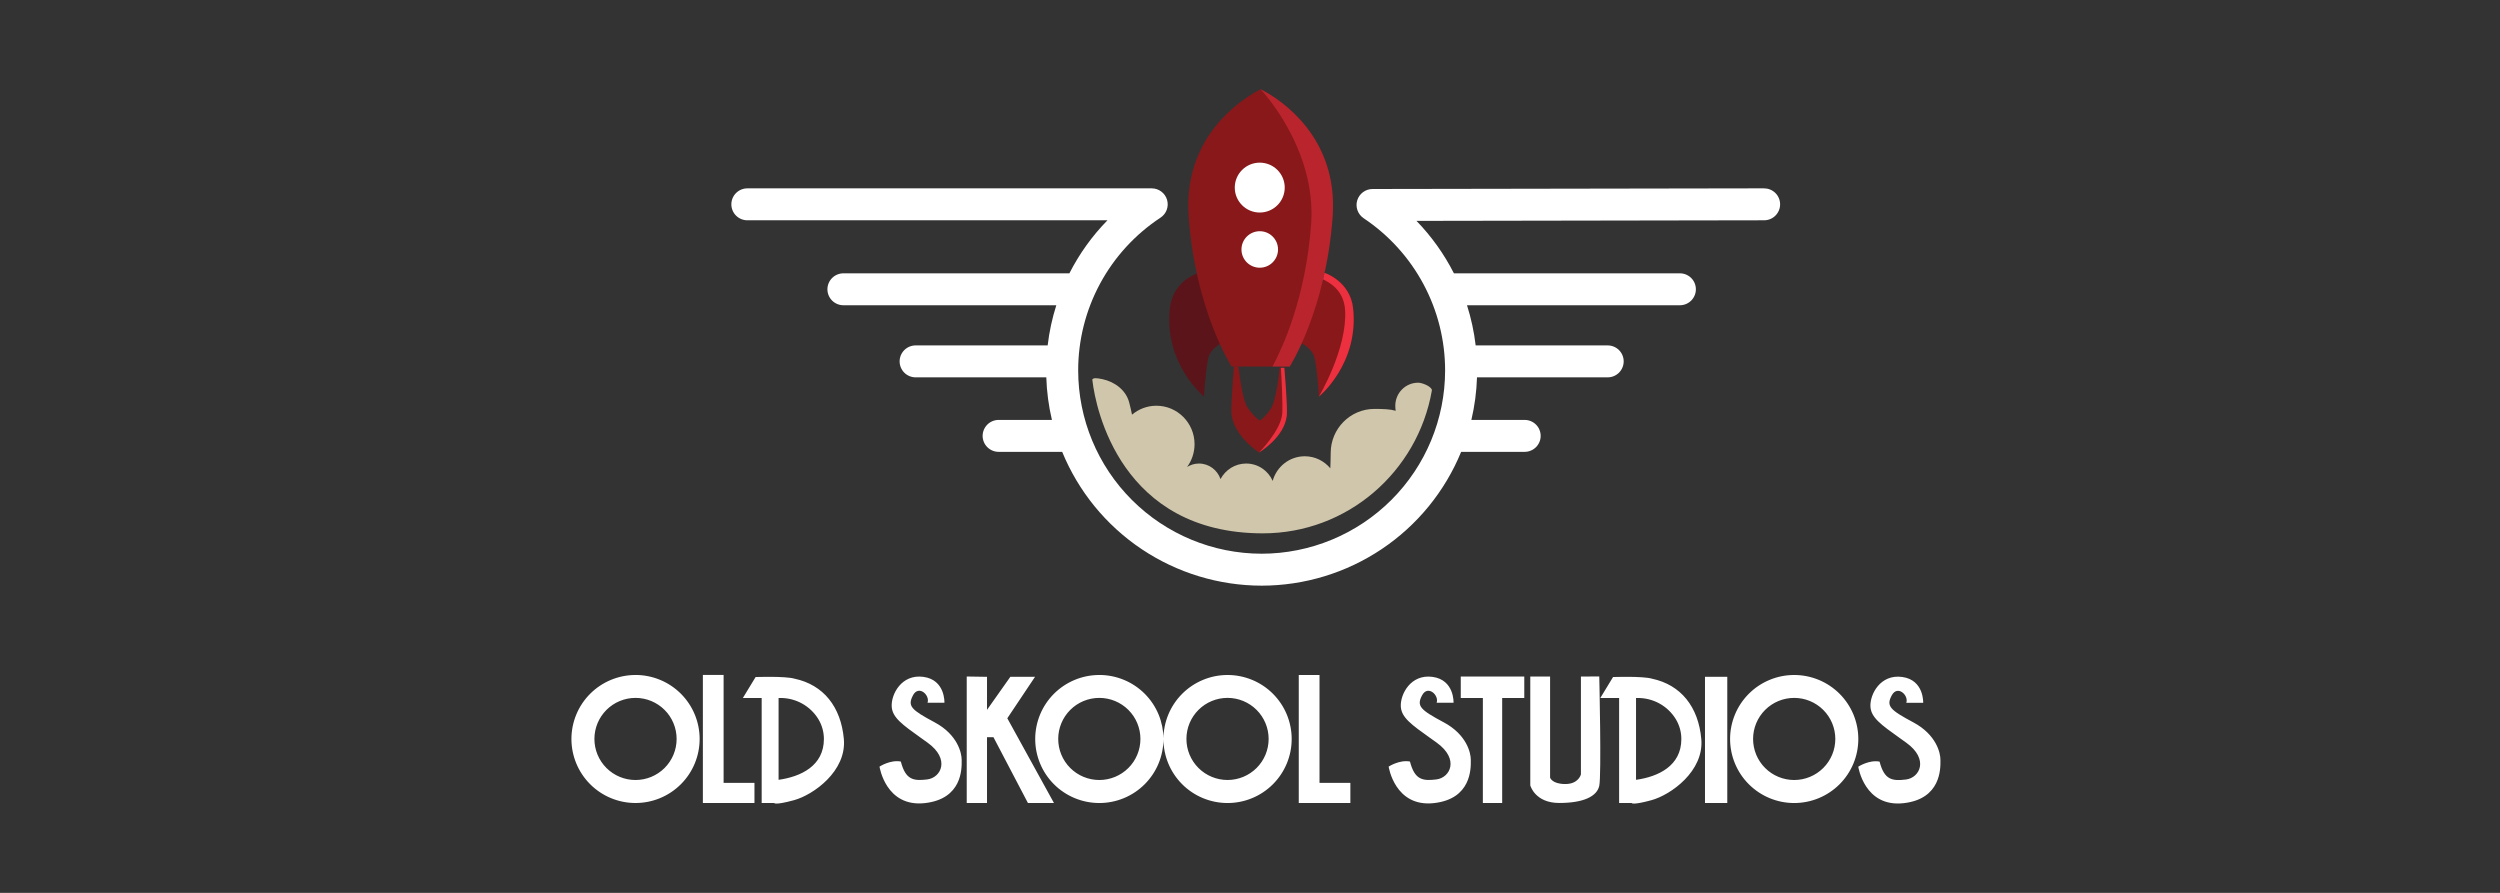 <?xml version="1.0" encoding="utf-8" ?>
<!DOCTYPE svg PUBLIC "-//W3C//DTD SVG 1.1//EN" "http://www.w3.org/Graphics/SVG/1.1/DTD/svg11.dtd">
<svg xmlns="http://www.w3.org/2000/svg" fill="none" height="50" viewBox="0 0 140 50" width="140"><rect x="0" y="0" width="140" height="50" fill="#333333" stroke="none"/><path clip-rule="evenodd" d="m39.361 37.798h1.161v6.041h1.728v1.128h-1.728-.581-.58zm22.201.001c-.471-0-.938.092-1.374.273s-.831.444-1.165.777c-.333.333-.598.728-.778 1.163-.18.435-.273.901-.273 1.372-0.0.471.093.937.273 1.372.18.435.445.83.778 1.163.333.333.729.597 1.165.777s.902.273 1.374.273c.952 0 1.865-.378 2.539-1.05.67-.669 1.048-1.576 1.052-2.522.002.466.094.928.273 1.359.18.435.445.83.778 1.163.333.333.729.597 1.165.777s.902.273 1.374.273c.952 0 1.866-.378 2.539-1.05.673-.672 1.052-1.584 1.052-2.535 0-.471-.093-.937-.273-1.372-.18-.435-.445-.83-.778-1.163-.333-.333-.729-.597-1.165-.777-.436-.18-.902-.273-1.374-.273-.471-0-.938.092-1.374.273s-.831.444-1.165.777c-.333.333-.598.728-.778 1.163-.179.431-.271.892-.273 1.358-.002-.466-.095-.928-.273-1.359-.18-.435-.445-.83-.778-1.163-.334-.333-.729-.597-1.165-.777-.436-.18-.902-.273-1.374-.273zm0 5.881c-.611 0-1.196-.242-1.628-.673-.432-.431-.674-1.016-.674-1.626s.243-1.195.674-1.626c.432-.431 1.018-.673 1.628-.673.611 0 1.196.242 1.628.673.432.431.674 1.016.674 1.626s-.243 1.195-.674 1.626c-.432.431-1.018.673-1.628.673zm-25.973-5.881c-.952 0-1.865.378-2.538 1.05s-1.051 1.584-1.051 2.534c0 .951.378 1.862 1.051 2.535.673.672 1.586 1.05 2.538 1.05.952 0 1.865-.378 2.539-1.05.673-.672 1.052-1.584 1.052-2.535 0-.471-.093-.937-.273-1.372-.18-.435-.445-.83-.778-1.163-.334-.333-.729-.597-1.165-.777-.436-.18-.903-.273-1.374-.273zm0 5.881c-.611 0-1.196-.242-1.628-.673-.432-.431-.674-1.016-.674-1.626s.243-1.195.674-1.626c.432-.431 1.018-.673 1.628-.673.611 0 1.196.242 1.628.673.432.431.674 1.016.674 1.626s-.243 1.195-.674 1.626c-.432.431-1.018.673-1.628.673zm31.525-.674c.432.431 1.018.673 1.628.673s1.196-.242 1.628-.673c.432-.431.674-1.016.674-1.626s-.243-1.195-.674-1.626c-.432-.431-1.018-.673-1.628-.673s-1.196.242-1.628.673-.674 1.016-.674 1.626.243 1.195.674 1.626zm33.361-5.207c-.472-0-.938.092-1.374.273-.436.18-.832.444-1.165.777-.334.333-.598.728-.778 1.163-.18.435-.273.901-.273 1.372 0 .951.378 1.863 1.052 2.535.673.672 1.587 1.05 2.539 1.05.471 0 .938-.093 1.374-.273.435-.18.831-.444 1.165-.777.333-.333.597-.728.778-1.163.18-.435.273-.901.273-1.372 0-.471-.093-.937-.273-1.372-.181-.435-.445-.83-.778-1.163-.334-.333-.73-.597-1.165-.777-.436-.18-.903-.273-1.374-.273zm0 5.881c-.611 0-1.196-.242-1.628-.673-.432-.431-.674-1.016-.674-1.626s.243-1.195.674-1.626c.432-.431 1.018-.673 1.628-.673.611 0 1.196.242 1.628.673s.675 1.016.675 1.626-.243 1.195-.675 1.626-1.017.673-1.628.673zm-26.582-5.882h-1.162v7.17h.581.581 1.728v-1.128h-1.728zm-31.579.116s1.663-.06 2.181.092c1.621.343 2.599 1.577 2.761 3.377.162 1.8-1.708 3.13-2.791 3.426-1.082.296-1.109.159-1.109.159h-.702v-5.882h-1.053zm1.287 1.173v4.582h.001c1.244-.174 2.536-.78 2.537-2.286-.001-.393-.108-.778-.312-1.114-.224-.365-.539-.666-.914-.873s-.798-.314-1.227-.309zm48.911-1.081c-.518-.152-2.181-.092-2.181-.092l-.713 1.173h1.053v5.882h.702s.026.137 1.109-.159c1.082-.296 2.953-1.626 2.791-3.426-.162-1.8-1.14-3.034-2.761-3.377zm-.894 5.663v-4.582h.085c.429-.004.851.102 1.227.309s.69.508.914.873c.204.336.312.721.312 1.114.001 1.506-1.29 2.111-2.535 2.286zm-40.489-4.731c-.323.605-.095.812 1.212 1.512 1.306.699 1.512 1.744 1.512 2.085 0 .016 0.0.034.001.056.007.451.032 2.151-2.064 2.383-2.195.243-2.537-2.044-2.537-2.044s.607-.397 1.194-.284c.265 1.021.7 1.097 1.476 1.002.776-.095 1.307-1.135.02-2.061-.125-.09-.244-.175-.358-.256-1.056-.753-1.615-1.151-1.649-1.766-.038-.68.548-1.831 1.779-1.661s1.173 1.448 1.173 1.448h-.946c.151-.416-.491-1.02-.815-.415zm29.72 1.512c-1.306-.7-1.535-.908-1.212-1.512.323-.605.966-0.0.815.415h.947s.056-1.277-1.173-1.448c-1.23-.17-1.817.98-1.78 1.661.034.614.592 1.012 1.646 1.763l.001 0.0.001.001.001 0c.114.081.234.167.359.257 1.287.926.757 1.966-.019 2.061s-1.212.019-1.477-1.002c-.587-.113-1.194.284-1.194.284s.341 2.287 2.536 2.044c2.096-.233 2.071-1.937 2.065-2.387l-0-.001c-0-.021-.001-.039-.001-.055 0-.341-.207-1.382-1.513-2.081zm26.3.003c1.307.699 1.515 1.738 1.515 2.079v.021l.001.034v.001c.006.45.031 2.157-2.066 2.39-2.195.244-2.536-2.044-2.536-2.044s.607-.397 1.194-.284c.264 1.021.7 1.097 1.476 1.002.776-.095 1.306-1.135.019-2.061-.126-.091-.247-.177-.361-.258-1.054-.751-1.612-1.15-1.646-1.763-.037-.68.55-1.831 1.78-1.661 1.23.17 1.174 1.448 1.174 1.448h-.947c.152-.416-.49-1.02-.814-.416s-.095.813 1.211 1.512zm-49.187-2.551h-1.383l-1.306 1.849v-1.849l-1.136-.018v7.083h1.136v-3.686h.36l1.931 3.686h1.458l-2.612-4.744zm25.079 1.184h-1.238v-1.202h3.557v1.202h-1.238v5.882h-1.082zm5.491-1.201v5.479s-.124.541-.874.541c-.751 0-.853-.36-.853-.36v-5.66h-1.109v6.095s.256.986 1.62.986 2.114-.369 2.243-.961c.129-.592 0-6.123 0-6.123zm6.948.017h1.248v7.066h-1.248z" fill="#fff" fill-rule="evenodd"/><path d="m67.021 15.322s-1.345.427-1.51 1.941c-.338 3.112 1.914 4.95 1.914 4.95s.056-1.182.226-2.1c.125-.68.92-.975.92-.975z" fill="#5b141a"/><path d="m74.263 15.322s1.345.427 1.51 1.941c.338 3.112-1.914 4.95-1.914 4.95s-.056-1.182-.226-2.1c-.125-.68-.92-.975-.92-.975z" fill="#88181a"/><path d="m70.74 5.077s-.104-.069-.146-.077l-.146.077c-1.005.542-4.201 2.621-3.885 7.05.375 5.247 2.404 8.397 2.404 8.397h3.257s2.026-3.149 2.404-8.397c.316-4.429-2.877-6.508-3.885-7.05z" fill="#88181a"/><path d="m70.74 5.077s-.104-.069-.146-.077c0 0 3.135 3.285 2.829 7.539-.295 4.14-1.619 6.973-2.164 7.985h.965s2.026-3.149 2.404-8.397c.316-4.429-2.877-6.508-3.885-7.05z" fill="#ed303f" opacity=".5"/><path d="m70.546 11.902c.772 0 1.399-.625 1.399-1.397 0-.771-.626-1.397-1.399-1.397-.772 0-1.399.625-1.399 1.397 0 .771.626 1.397 1.399 1.397z" fill="#fff"/><path d="m70.546 14.992c.565 0 1.024-.458 1.024-1.022 0-.565-.458-1.022-1.024-1.022-.565 0-1.024.458-1.024 1.022 0 .565.458 1.022 1.024 1.022z" fill="#fff"/><path d="m71.923 20.598h-.255s-.191 1.843-.508 2.3c-.16.234-.417.542-.606.648-.183-.08-.494-.441-.691-.722-.314-.457-.508-2.3-.508-2.3h-.255s-.183 2.201-.138 2.661c.125 1.237 1.539 2.156 1.539 2.156s1.433-.844 1.558-2.082c.048-.462-.138-2.661-.138-2.661z" fill="#88181a"/><path d="m71.924 20.598h-.194c.032.38.117 2.175.074 2.587-.096.956-1.3 2.156-1.3 2.156s1.433-.844 1.558-2.082c.048-.462-.138-2.661-.138-2.661z" fill="#ed303f"/><path d="m75.773 17.263c-.165-1.514-1.598-1.986-1.598-1.986l-.083.366c.394.202 1.167.616 1.234 1.731.13 2.156-1.468 4.836-1.468 4.836s2.252-1.838 1.914-4.95z" fill="#ed303f"/><path d="m80.177 21.851s.008-.016.011-.024c-.079-.215-.567-.396-.771-.396-.707 0-1.28.577-1.28 1.29 0 .098.008.192.021.282-.301-.088-.694-.104-1.19-.104-1.354 0-2.449 1.106-2.449 2.468 0 .308-.013.596-.021.859-.343-.412-.855-.675-1.43-.675-.858 0-1.581.585-1.797 1.38-.253-.574-.821-.973-1.486-.973-.623 0-1.161.354-1.436.87-.174-.505-.644-.87-1.206-.87-.245 0-.47.072-.665.191.261-.356.417-.798.417-1.274 0-1.189-.958-2.154-2.138-2.154-.52 0-.992.189-1.364.5-.042-.226-.103-.463-.158-.681-.179-.689-.802-1.157-1.494-1.306-.364-.08-.52-.067-.557.008-.011-.008-.018-.011-.016.003 0 .016.005.029.005.045 0 .011.003.024.005.035.182 1.558 1.591 8.542 9.542 8.542 4.734 0 8.666-3.449 9.463-7.989.003-.021 0-.029-.008-.027z" fill="#cfc6ab"/><path d="m98.785 10.547-21.927.037c-.191.001-.377.064-.531.178-.153.114-.266.275-.322.457-.056.183-.051.38.014.56.065.18.186.335.345.442 1.404.937 2.555 2.206 3.351 3.693.796 1.488 1.212 3.148 1.211 4.835-.003 2.72-1.086 5.328-3.013 7.251s-4.538 3.005-7.262 3.008c-2.724-.003-5.335-1.085-7.261-3.008-1.926-1.923-3.009-4.531-3.012-7.251-.002-1.697.419-3.367 1.224-4.862.805-1.494 1.969-2.765 3.388-3.699.161-.106.283-.261.348-.441.066-.181.071-.378.016-.562-.055-.184-.168-.344-.322-.459-.154-.115-.341-.177-.532-.178h-22.649c-.237 0-.465.094-.633.262-.168.168-.262.395-.262.632 0 .237.094.465.262.632.168.168.396.262.633.262h20.167c-.858.876-1.577 1.877-2.132 2.97h-12.655c-.237 0-.465.095-.633.262-.168.168-.262.395-.263.632 0.0.237.095.464.263.632.168.168.396.262.633.262h11.922c-.233.733-.395 1.486-.484 2.249h-7.395c-.237 0-.465.094-.633.262-.168.168-.262.395-.262.632 0 .237.094.465.262.632.168.168.396.262.633.262h7.319c.025.803.13 1.602.315 2.384h-2.985c-.237 0-.465.095-.633.262-.168.168-.262.395-.263.632 0.0.237.095.464.263.632.168.168.396.262.633.262h3.559c.908 2.214 2.454 4.109 4.443 5.443 1.989 1.334 4.33 2.048 6.726 2.051 2.397-.002 4.739-.716 6.728-2.05s3.537-3.229 4.445-5.444h3.558c.237 0 .465-.094.633-.262.168-.168.262-.395.262-.632 0-.237-.094-.465-.262-.632-.168-.168-.396-.262-.633-.262h-2.985c.184-.782.29-1.581.315-2.384h7.319c.237 0 .465-.094.633-.262.168-.168.262-.395.262-.632 0-.237-.094-.465-.262-.632-.168-.168-.396-.262-.633-.262h-7.394c-.089-.763-.252-1.517-.485-2.249h11.922c.237 0 .465-.094.633-.262.168-.168.262-.395.262-.632 0-.237-.094-.465-.262-.632-.168-.168-.396-.262-.633-.262h-12.655c-.547-1.078-1.254-2.068-2.096-2.937l19.47-.033c.237-0.0.465-.095.632-.263s.262-.395.261-.632c-0-.118-.024-.234-.069-.343s-.112-.207-.196-.29c-.084-.083-.183-.149-.292-.193-.109-.045-.226-.067-.344-.067z" fill="#fff"/></svg>
